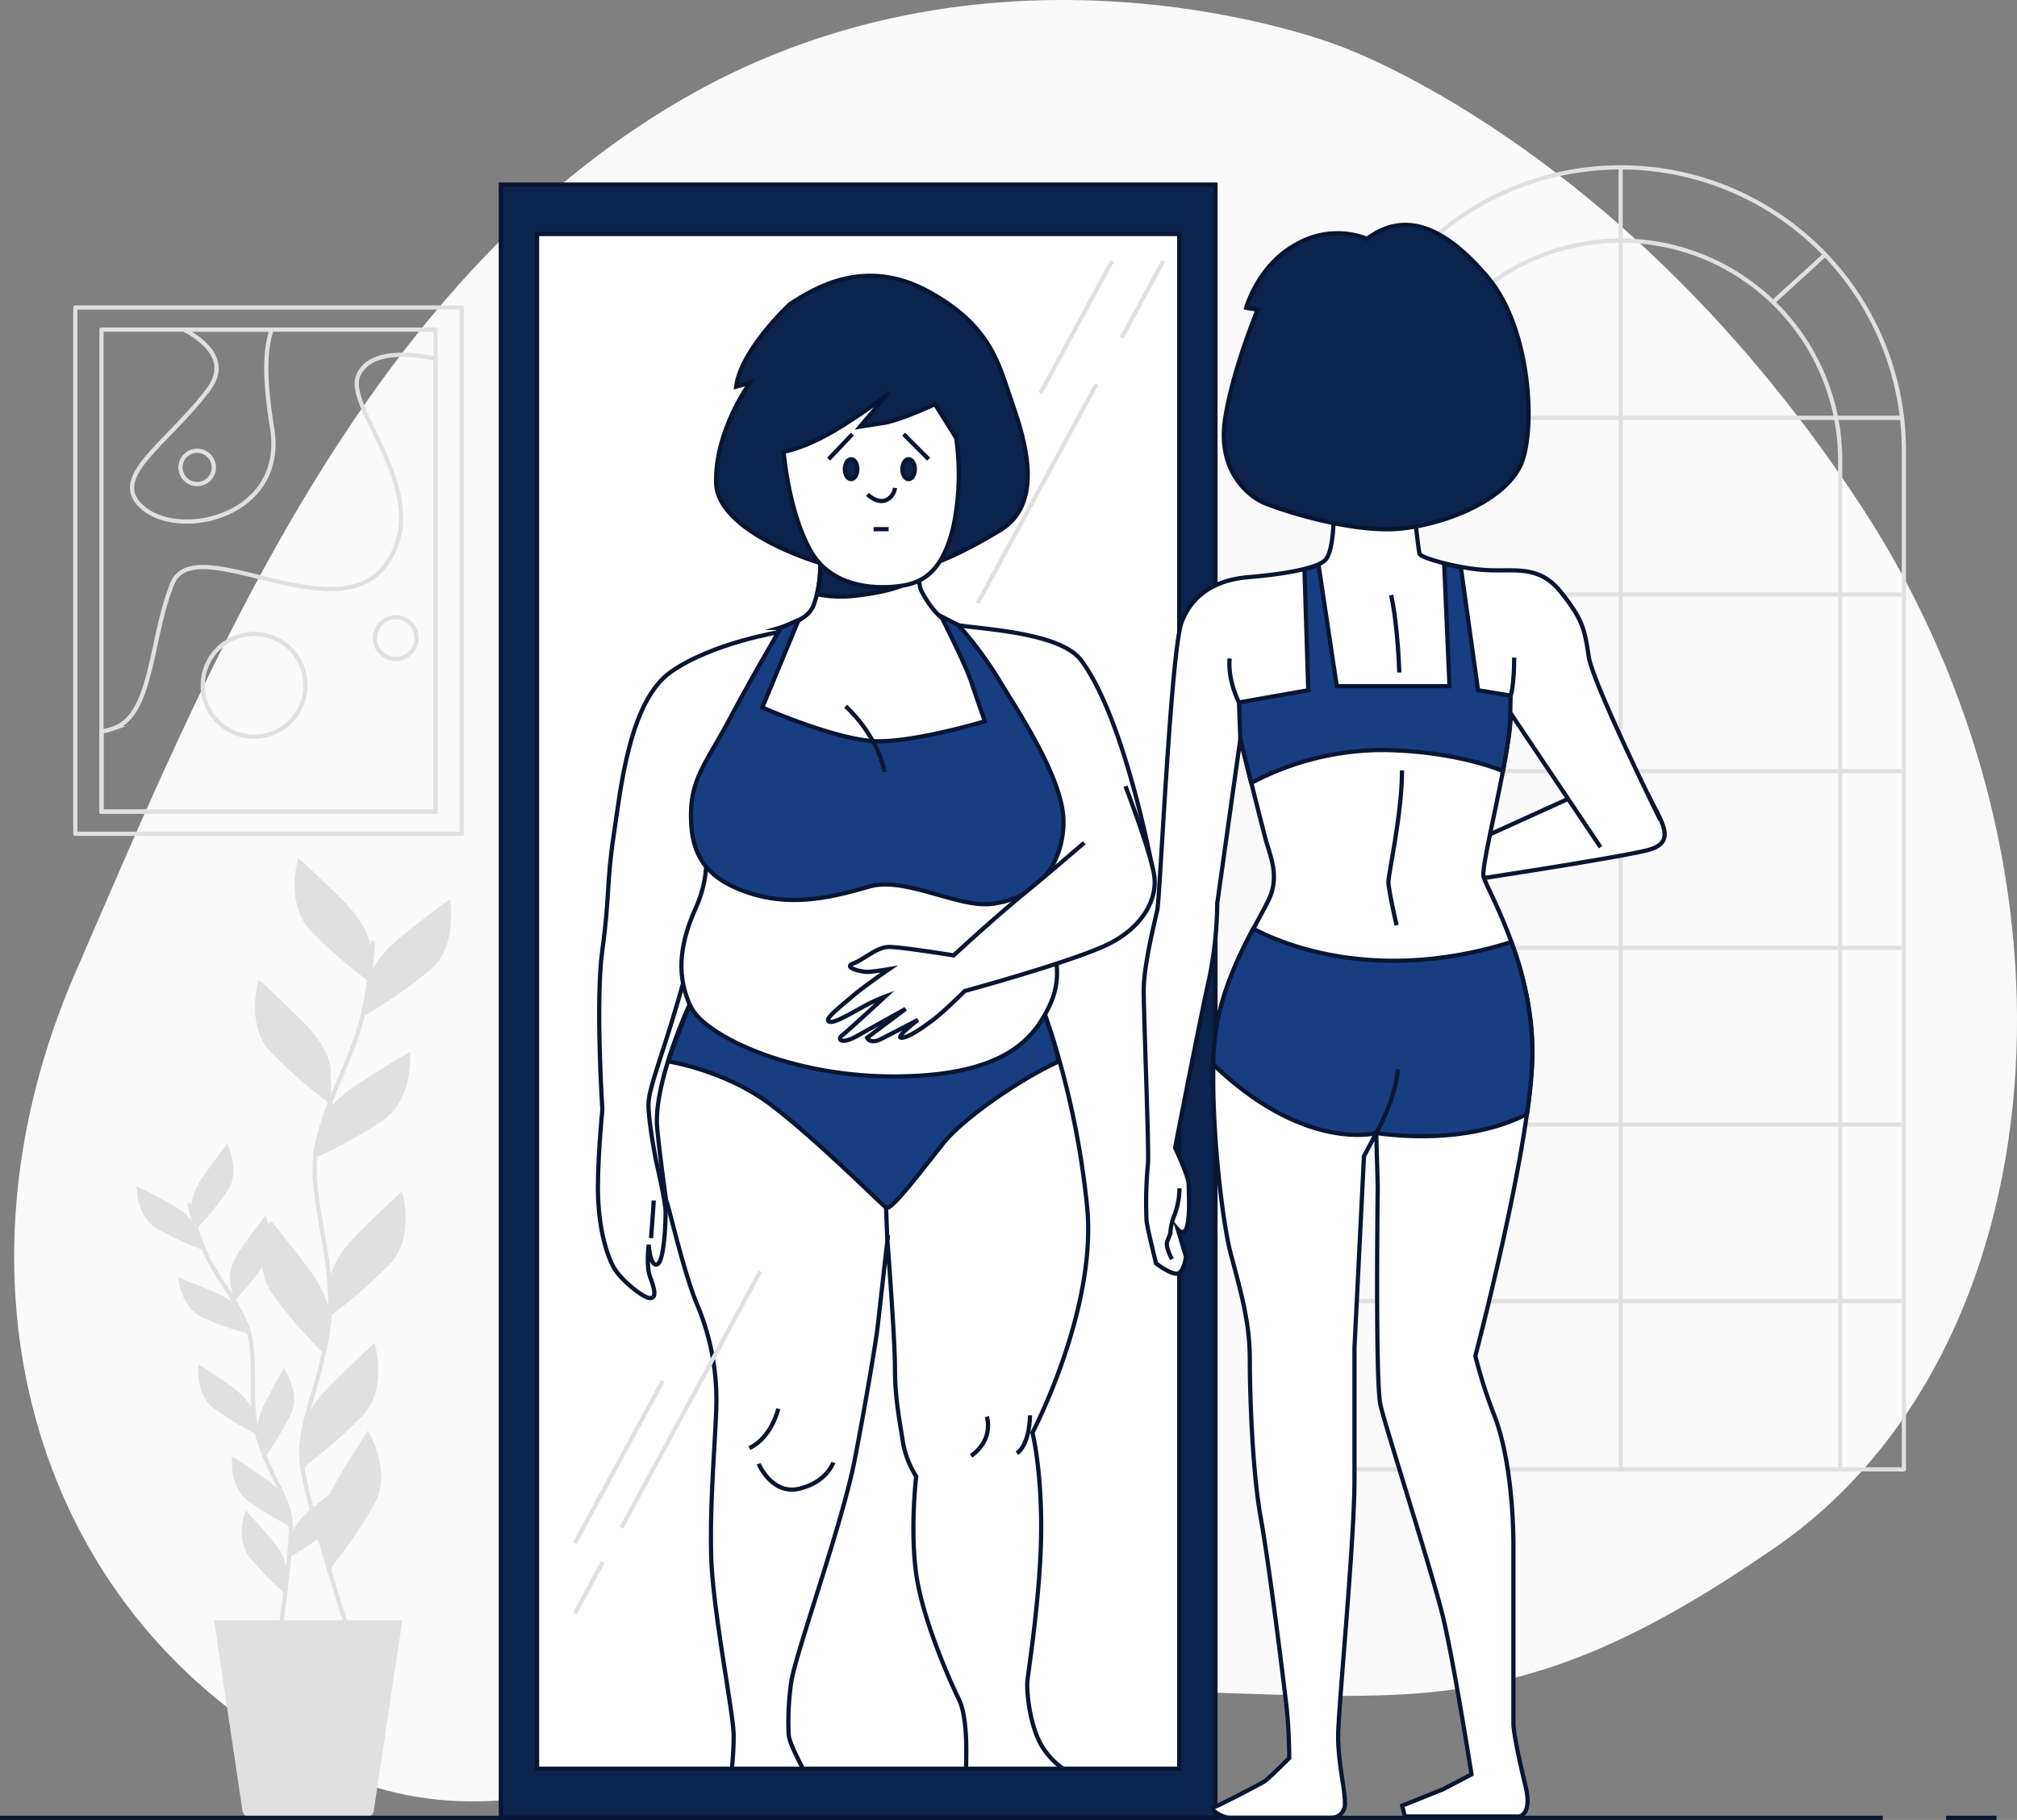 <?xml version="1.0" encoding="UTF-8"?> <svg xmlns="http://www.w3.org/2000/svg" viewBox="0 0 477.79 431.15"><rect x="0" y="0" width="477.79" height="431.15" fill="#808080" stroke="none"/> <defs> <style>.cls-1{fill:#fafafa;}.cls-2,.cls-3,.cls-7{fill:none;}.cls-2,.cls-3{stroke:#e0e0e0;}.cls-2{stroke-linecap:round;stroke-linejoin:round;}.cls-3,.cls-6,.cls-7,.cls-8,.cls-9{stroke-miterlimit:10;}.cls-4{fill:#e0e0e0;}.cls-5,.cls-6{fill:#fff;}.cls-6,.cls-7,.cls-8,.cls-9{stroke:#081533;}.cls-8{fill:#0c234d;}.cls-9{fill:#173e81;}</style> </defs> <g id="Слой_2" data-name="Слой 2"> <g id="Background_Simple" data-name="Background Simple"> <path class="cls-1" d="M316.83,10.71S237.49-20.46,161.61,23.54,49.28,158,17.83,230.48,7.63,378.08,67.41,413.75s98.47-13.37,181-13.52S353.46,413,420.69,366.47,497.24,206,440.91,119.93,316.83,10.71,316.83,10.71Z"></path> </g> <g id="Window"> <path class="cls-2" d="M383.9,39.65h0a67.1,67.1,0,0,1,67.1,67.1V348.1a0,0,0,0,1,0,0H316.8a0,0,0,0,1,0,0V106.75a67.1,67.1,0,0,1,67.1-67.1Z"></path> <path class="cls-2" d="M332,347.38V108.92A52,52,0,0,1,383.9,57h0a52,52,0,0,1,52,52V347.38"></path> <line class="cls-2" x1="383.9" y1="39.65" x2="383.9" y2="347.74"></line> <line class="cls-2" x1="317.52" y1="98.99" x2="450.1" y2="98.99"></line> <line class="cls-2" x1="317.52" y1="140.84" x2="450.1" y2="140.84"></line> <line class="cls-2" x1="317.52" y1="182.69" x2="450.1" y2="182.69"></line> <line class="cls-2" x1="317.52" y1="224.54" x2="450.1" y2="224.54"></line> <line class="cls-2" x1="317.52" y1="266.39" x2="450.1" y2="266.39"></line> <line class="cls-2" x1="317.52" y1="308.24" x2="450.1" y2="308.24"></line> <line class="cls-2" x1="335.25" y1="60.59" x2="347.27" y2="71.54"></line> <line class="cls-2" x1="432.05" y1="60.59" x2="420.02" y2="71.54"></line> </g> <g id="Picture"> <rect class="cls-2" x="17.84" y="72.84" width="91.54" height="124.68"></rect> <rect class="cls-2" x="24.04" y="78.09" width="79.13" height="114.18"></rect> <path class="cls-3" d="M103.17,85c-1.29-.32-15.17-3.55-18.31,4-3.29,7.89,18.42,28.28,6.58,44.72s-45.38-8.55-50.65,4.61-4.6,30.91-13.81,34.2a19,19,0,0,1-2.94.78v18.94h79.13Z"></path> <path class="cls-3" d="M43.63,78.09c6,3.28,10.36,8,5.71,14.22-9.86,13.15-24.33,21-15.12,28.28s33.54,1.31,30.25-19.08C62.65,90.24,62.65,83,64.34,78.09Z"></path> <circle class="cls-3" cx="60.2" cy="162.35" r="12.17" transform="translate(-57.55 35.39) rotate(-22.5)"></circle> <path class="cls-3" d="M98.67,151.17a4.93,4.93,0,1,1-4.93-4.93A4.93,4.93,0,0,1,98.67,151.17Z"></path> <path class="cls-3" d="M50.66,110.72a3.95,3.95,0,1,1-3.95-3.94A4,4,0,0,1,50.66,110.72Z"></path> </g> <g id="Plants"> <path class="cls-4" d="M87.74,224.46s0-4.62-6.46-11.08-10.62-10.16-10.62-10.16-3.23,10.62,2.77,17.08a114,114,0,0,0,14.31,12.47Z"></path> <path class="cls-4" d="M78.36,253.29s0-4.62-6.46-11.08-10.62-10.16-10.62-10.16-3.23,10.62,2.77,17.08A113.11,113.11,0,0,0,78.36,261.6Z"></path> <path class="cls-4" d="M87.33,232.32s.49-4.59,7.6-10.34,11.63-9,11.63-9,2.1,10.9-4.56,16.69a113.82,113.82,0,0,1-15.54,10.88Z"></path> <path class="cls-4" d="M76,266.37s1-4.52,8.64-9.48,12.52-7.71,12.52-7.71.93,11.06-6.29,16.12a112.55,112.55,0,0,1-16.61,9.19Z"></path> <path class="cls-4" d="M78.13,303.49s0-4.61,6.47-11.08,10.61-10.15,10.61-10.15,3.24,10.61-2.77,17.08A113.53,113.53,0,0,1,78.13,311.8Z"></path> <path class="cls-4" d="M78,312.55s.65-4.57-4.83-11.88-9.06-11.56-9.06-11.56-4.71,10.05.31,17.3a113.14,113.14,0,0,0,12.4,14.37Z"></path> <path class="cls-4" d="M71.65,339.41s0-4.62,6.47-11.08,10.61-10.16,10.61-10.16S92,328.79,86,335.25a113.11,113.11,0,0,1-14.31,12.47Z"></path> <path class="cls-4" d="M76,363.75s-1.17-4.46,3.45-12.35,7.69-12.52,7.69-12.52,5.82,9.46,1.65,17.23a113.63,113.63,0,0,1-10.69,15.68Z"></path> <path class="cls-2" d="M88.33,223.27a132.53,132.53,0,0,1-1.77,14.34c-2.56,13.2-9,21.71-11.5,33.64s4.78,27.28,2.82,42.59S70,337.67,71.65,347.89s10.65,37.9,10.65,37.9"></path> <line class="cls-2" x1="87.27" y1="235.39" x2="94.24" y2="230.04"></line> <line class="cls-2" x1="87.6" y1="229.23" x2="84.68" y2="224.05"></line> <path class="cls-2" d="M75.45,270.7s5.83-4.37,11.82-8.75"></path> <path class="cls-2" d="M78.36,261.6S73.5,252.07,68,245.75"></path> <path class="cls-2" d="M78.36,310.06a72.25,72.25,0,0,1,12.47-16.68"></path> <path class="cls-2" d="M77.23,316.54a81.76,81.76,0,0,0-6.32-12c-3.4-5-3.89-5.67-3.89-5.67"></path> <path class="cls-2" d="M71.65,347.89a78.3,78.3,0,0,1,5.25-10.62,68,68,0,0,1,6.81-8.91"></path> <path class="cls-2" d="M78.07,371.79a19.78,19.78,0,0,1,1.75-10.22c2.43-4.7,5.18-10.85,6.32-13.28"></path> <path class="cls-4" d="M45.42,286.13s-.5-2.9,2.85-7.65S53.82,271,53.82,271s3.18,6.31.12,11a71.71,71.71,0,0,1-7.62,9.37Z"></path> <path class="cls-4" d="M54.43,303.19s-.5-2.89,2.85-7.65S62.84,288,62.84,288s3.18,6.31.11,11a71.71,71.71,0,0,1-7.62,9.37Z"></path> <path class="cls-4" d="M46.53,291s-.81-2.83-5.89-5.66S32.37,281,32.37,281s-.13,7.07,4.67,10A72,72,0,0,0,48,296.1Z"></path> <path class="cls-4" d="M57.33,311.14s-1.1-2.73-6.45-5-8.68-3.47-8.68-3.47.61,7,5.69,9.42a72.37,72.37,0,0,0,11.41,4Z"></path> <path class="cls-4" d="M60,334.65s-.5-2.9-5.25-6.25S47,323.19,47,323.19s-.88,7,3.59,10.41a71.92,71.92,0,0,0,10.33,6.26Z"></path> <path class="cls-4" d="M61.07,340.32s-.9-2.8,1.74-8,4.43-8.23,4.43-8.23,4,5.79,1.68,10.88a72.34,72.34,0,0,1-6.21,10.36Z"></path> <path class="cls-4" d="M69.19,363.67s.33-2.92,4.89-6.54,7.45-5.65,7.45-5.65,1.27,6.95-3,10.6a72.51,72.51,0,0,1-10,6.84Z"></path> <path class="cls-4" d="M68,356.47s-.5-2.9-5.26-6.25S55,345,55,345s-.87,7,3.59,10.41a72,72,0,0,0,10.33,6.27Z"></path> <path class="cls-4" d="M67.92,372.2s.25-2.92-3.5-7.37-6.19-7-6.19-7-2.62,6.56.84,11a72.19,72.19,0,0,0,8.41,8.67Z"></path> <path class="cls-2" d="M44.92,285.45a85,85,0,0,0,2.67,8.8c3,8,8,12.64,10.86,19.84s0,17.63,2.86,27,7.56,14.08,7.6,20.68-2.56,24.92-2.56,24.92"></path> <line class="cls-2" x1="46.9" y1="292.93" x2="41.95" y2="290.34"></line> <line class="cls-2" x1="46.03" y1="289.11" x2="47.29" y2="285.54"></line> <path class="cls-2" d="M58.15,313.79s-4.13-2.11-8.37-4.2"></path> <path class="cls-2" d="M55.33,308.4a59.75,59.75,0,0,1,4.78-11.06"></path> <path class="cls-2" d="M60.59,338.79A46.06,46.06,0,0,0,51,329.68"></path> <path class="cls-2" d="M62,342.73a51.73,51.73,0,0,1,2.66-8.2c1.59-3.52,1.82-4,1.82-4"></path> <path class="cls-2" d="M68.68,366.79A43.69,43.69,0,0,1,74,361.26a28.59,28.59,0,0,0,3.46-3"></path> <path class="cls-2" d="M68.91,361.79a49.42,49.42,0,0,0-4.45-6.09,43.53,43.53,0,0,0-5.23-4.85"></path> <path class="cls-2" d="M67.48,377.47a12.65,12.65,0,0,0-2.21-6.22c-2-2.68-4.43-6.24-5.4-7.64"></path> <path class="cls-4" d="M86.49,430.65h-27a2.12,2.12,0,0,1-2.12-2.12L50.7,383.85H95.3l-6.69,44.68A2.12,2.12,0,0,1,86.49,430.65Z"></path> </g> <g id="Mirror"> <rect class="cls-5" x="118.64" y="43.73" width="169.28" height="386.93"></rect> <path class="cls-6" d="M162.61,230c-5,18.64-9,27.34-9,31.69s1.87,13.67,1.87,13.67,2.19,9.2,2.19,11.86-.33,11.64-2,12.31-2-4.66-2-4.66-.67,5,.33,7.65,1.66,5,0,5-7-4.33-8.65-7.32-3.33-8.66-3.66-16.31,1-21,1-21S141,237,142.69,225s1-16,2.66-26.95,3.66-32,13.64-38.93,26-9.45,26-9.45,3.59-1.87,3.92,6.12-10.65,27-15.64,42.26S162.61,230,162.61,230Z"></path> <path class="cls-7" d="M154.22,293.32s.63-8,.63-8.92"></path> <path class="cls-6" d="M256.09,156.4c-5.37-7.16-26.65-7.4-30.5-8.58s-6.81-6.81-7.41-8-.88-7.4-.88-7.4l.29-3.56L193.9,128s1.48,8.29-1.18,15.39c-1,2.62-4,4.15-8.12,5.36a117.9,117.9,0,0,1-9.3,21.4c-6.66,11.64-12,20-9.65,28.28s4,10,4,10S164.65,216,163,224a29.22,29.22,0,0,0,.34,14s-8.65,18.64-7.66,29.28c.46,4.84,1.32,11.45,2.13,17.23.25-.42,4,16.69,7.39,24.69a58.12,58.12,0,0,1,4.44,25.17c-.29,8.29-1.48,21.32-1.18,34.06s5.33,37.6,5.33,42.64a70.06,70.06,0,0,1-1.19,13c-.59,2.66.89,3,3.26,3.85s15.1,0,15.1,0a5.54,5.54,0,0,0,1.48-3.56c0-2.07-5.62-10.66-5.62-13.62a65.49,65.49,0,0,1,.59-12.14c.89-6.51,12.14-37.61,15.1-53s5-28.13,5.33-30.79l2.37-21S212,317.2,212,324s.88,11.25,1.77,16.88a22.08,22.08,0,0,0,3.26,8.88s-1.48,12.44,0,23.1,8,25.46,10.07,29.61,1.78,12.44,1.78,14.21-.3,8.29.88,9.18,24,0,24.88,0,1.77-3.25.29-4.74-4.44-2.07-7.7-6.81-4.14-13.62-3.84-16.28,3.25-21.62,3.25-36.13-2.07-22.5-2.07-22.5,15.1-28.73,13-53a202.58,202.58,0,0,0-10.07-46.19s3.55-7.11,2.37-13.63S247.8,218,247.8,218l-3-11.85,28.61,1.63S266.75,170.62,256.09,156.4Z"></path> <path class="cls-8" d="M217.6,136.57c0-.18,0-.36,0-.54l-10.7-4.64c-1.74-.49-8.44-1-12.68-1.26a34.4,34.4,0,0,1-.66,10.65,29.69,29.69,0,0,0,10,.23C213.26,139.83,216.64,137.47,217.6,136.57Z"></path> <path class="cls-7" d="M233.75,335.59s1.87,5.28-3.72,9.32"></path> <path class="cls-7" d="M244,335.28s0,6.83-3.11,9"></path> <path class="cls-7" d="M184.36,333.73s-1.55,6.83-6.84,9.32"></path> <path class="cls-7" d="M179.7,346.77s3.11,7.46,9.63,5.91,8.08-6.22,8.08-6.22"></path> <line class="cls-7" x1="210.19" y1="293.8" x2="209.89" y2="286.1"></line> <path class="cls-9" d="M158.37,251.46s13.32,2.07,24,10.07,26.36,23.69,27.54,24.57,8.89-9.47,13.63-15.39,18.65-15.4,27.24-19.25c0,0-1.48-7.7-4.44-13,0,0-20.44,9.47-38.8,8s-41.75-13.91-41.75-13.91S159.85,246.13,158.37,251.46Z"></path> <path class="cls-6" d="M166.66,199.05s2.3,6.89-1.85,16.07-4.43,16.58-1.17,23.39,23.75,16.8,49.21,16.5,32-9.18,35.54-16.28S250.17,226,247.8,218s-3.56-13.33-3.56-13.33-31.39-4.14-46.19-4.14S166.66,199.05,166.66,199.05Z"></path> <path class="cls-9" d="M185,148.7s-6.81,11.55-12.14,21.62-9.18,13.92-9.18,22.8,3,14.81,13.62,18.36,20.43.89,28.72-1.48,20.78,5,28.73,4.15c10.66-1.19,17.17-9.18,17.17-19.55s-11.55-27.24-15.4-33.75a91.93,91.93,0,0,0-9.47-12.74L222.92,146s5.63,11,7.11,15.4,3.26,9.47,3.26,9.47-15.7,4.74-25.17,4.74-27.54-8-27.54-8l8.59-20.73Z"></path> <path class="cls-7" d="M200.31,167.32s7.29,6.32,9.24,15.56"></path> <path class="cls-6" d="M256.84,199.64s-7.49,6.51-14.65,12.37-16.28,14.32-16.28,14.32-12.37-2-15.3-2-5.86,2.93-8.46,3.91,1.95,2,3.25,2,5.21-.65,5.21-.65-6.18,4.23-8.79,6.51-6.51,5.21-5.53,5.86,4.23-1.3,7.81-3.25a38,38,0,0,1,5.54-2.61s-8.79,8.14-10.1,9.12-.32,2.28,3.26.32L214.52,239l-9.12,6.84s.65,1.63,3.26.32,8.79-4.55,8.79-4.55-5.54,4.23-3.91,4.23,4.89-2.28,7.49-4.23,7.49-6.84,7.49-6.84,22.79-6.19,32.55-10.42,13-11.39,12.38-16.6-6.84-21.49-6.84-21.49"></path> <path class="cls-8" d="M187.1,72.06S175.55,82.72,174.37,91.6l3.26-.89s-8.29,11.26-8,23.69,27.84,21.32,37.61,21.62,19.25-4.15,29.61-10.36,6.22-20.73,3-29.91S235.07,77.39,220,69.1,193,68.21,187.1,72.06Z"></path> <path class="cls-6" d="M185.62,107s1.19,14.51,6.52,23.69,16.88,8.88,21.91,8,9.47-3.85,11.84-14.21a60,60,0,0,0,.6-20.73l-5-8s-8.29,3.85-12.14,4.44-5.63.89-5.63.89l6.52-7.7a120.65,120.65,0,0,1-13,8.88C190.06,106.41,185.62,107,185.62,107Z"></path> <path class="cls-8" d="M203.09,111.15c0,1.3-.66,2.36-1.48,2.36s-1.48-1.06-1.48-2.36.66-2.37,1.48-2.37S203.09,109.84,203.09,111.15Z"></path> <path class="cls-8" d="M216.71,111.15c0,1.3-.66,2.36-1.48,2.36s-1.48-1.06-1.48-2.36.67-2.37,1.48-2.37S216.71,109.84,216.71,111.15Z"></path> <path class="cls-7" d="M212,115.59a3.67,3.67,0,0,1-2.37,3c-2.08.59-4.15-1.48-4.15-1.48"></path> <line class="cls-7" x1="206.94" y1="125.36" x2="210.5" y2="125.36"></line> <line class="cls-7" x1="201.91" y1="102.85" x2="196.28" y2="108.78"></line> <line class="cls-7" x1="214.05" y1="102.85" x2="219.97" y2="108.78"></line> <path class="cls-8" d="M118.64,43.73V430.65H287.92V43.73ZM279.34,419H127.22V55.43H279.34Z"></path> <line class="cls-3" x1="259.72" y1="91.03" x2="231.61" y2="142.89"></line> <line class="cls-3" x1="275.54" y1="61.85" x2="265.69" y2="80.03"></line> <line class="cls-3" x1="142.81" y1="369.99" x2="136.19" y2="382.21"></line> <line class="cls-3" x1="180.11" y1="301.18" x2="147.19" y2="361.92"></line> <line class="cls-3" x1="157.01" y1="327.13" x2="136.19" y2="365.55"></line> <line class="cls-3" x1="263.42" y1="61.85" x2="246.46" y2="93.15"></line> </g> <g id="Character"> <path class="cls-6" d="M372.21,188.91l-29.55,13.42-.32,7.09s40.49-6.1,47.89-8,3.12-6.93,0-13.52"></path> <path class="cls-6" d="M379.14,200.7,357.86,169c0,9.33-7.08,35.72-6.44,38.62S363,228.2,363,249.12s-13.52,72.1-13.52,72.1A119.6,119.6,0,0,0,354,335.38c2.89,7.4,4.5,19.31,4.5,31.22v41.52c0,3.22,2.45,13.25,2.9,15.13,1.61,6.76-1.61,7.08-1.61,7.08h-27l-.64-2.57,9.66-3.87,6.76-3.54s-4.19-26.71-6.76-37.33S328.25,338.28,327,332.81s-.64-51.82-.64-51.82L326,268.43l-2.9,5.47-2.25,45.39v31.22c0,14.8-3.87,54.39-3.87,60.83s1.61,12.23,1.61,15.77a3.26,3.26,0,0,1-3.22,3.54H291.23c-1.28,0-5.15-1.93-3.54-2.57s10.95-5.47,11.91-6.12,5.8-5.47,5.8-5.47,0-6.44-.65-12.23-4.18-34.12-6.11-44.74-2.58-28.65-2.58-37.34-1.93-15.45-4.5-25.1-5.8-41.52-3.22-54.72,9.65-23.82,12.23-29.29.32-10.3-.65-13.84-6.11-24.14-6.11-24.14L288.34,214a93.51,93.51,0,0,1-1.93,18c-1.93,8.37-8.05,39.91-8.05,39.91s3.22,6.76,3.22,8.69.32,6.76-.32,9.66-2.26,1-2.26,1l1.93,6.43s-.32,2.9-1.6,3.87-5.48-2.26-5.48-2.26-1.93-7.72-2.25-10a96.37,96.37,0,0,1,.32-13.51c.32-2.58-1-35.41-1-41.2s2.57-16.1,3.22-19,3.21-61.48,5.79-68.24,8.37-10,15.77-10.62,16.42-1.93,18.35-4.18,1.93-11,1.93-11l19-.64s1,9.33,1.29,10.3,9.33,3.54,16.09,3.86,12.24-1.23,17.39,5.2,5.62,8.82,6.59,15.26,17,38.82,17,38.82"></path> <path class="cls-7" d="M279.39,281.51a18.3,18.3,0,0,1-1.08,6.07,13.05,13.05,0,0,0-1.07,4.64l-.71,1.78s-.65,1,1.07,4.29"></path> <path class="cls-9" d="M361.72,263.86A110.88,110.88,0,0,0,363,249.12a77,77,0,0,0-5-25.94c-31.31,9.76-53.36.92-61.14-3.16-3.06,5.77-6.83,13.47-8.56,22.34a61.23,61.23,0,0,0-.9,9.8C309.09,273,326,268.43,326,268.43,346.49,271.13,358.39,265.7,361.72,263.86Z"></path> <path class="cls-7" d="M326,268.43s4.5-7.72,5.15-15.12"></path> <path class="cls-7" d="M330.82,219.19s-1.93-8.37-1.93-10.3,3.22-16.09,3.22-26.39"></path> <path class="cls-7" d="M331.47,159.32s-.32-10.94-1.93-18.35"></path> <path class="cls-9" d="M356,182.64c.77-4,1.4-7.85,1.68-10.84l.16-7-7.72-1.28-4.07-29.11c-1.39-.26-2.73-.55-3.95-.86l1.26,29H316.66l-4.33-28.78a21.34,21.34,0,0,1-3.33,1.09l.9,28.66-16.41,2.89.32,8.69s1.23,4.93,2.6,10.38a66.73,66.73,0,0,1,31.52-7.8C342.74,177.93,352.72,181.33,356,182.64Z"></path> <path class="cls-7" d="M293.49,166.4s-2.71-5.15-2.21-10.4"></path> <path class="cls-7" d="M357.86,164.79s.82-2.3.82-9"></path> <path class="cls-8" d="M323.84,56.56A19.5,19.5,0,0,0,307,57.92c-9.08,5-11.8,15-11.8,15l2.72.45s-5.9,14.08-7.72,25.89,5,18.16,9.54,20,21.34,7.27,32.69,5.91,25-7.27,28.15-15.9,1.82-31.78-8.17-43.59S332.92,49.75,323.84,56.56Z"></path> </g> <g id="Floor"> <line class="cls-7" x1="461" y1="430.65" x2="472.94" y2="430.65"></line> <line class="cls-7" y1="430.65" x2="446" y2="430.65"></line> </g> </g> </svg> 